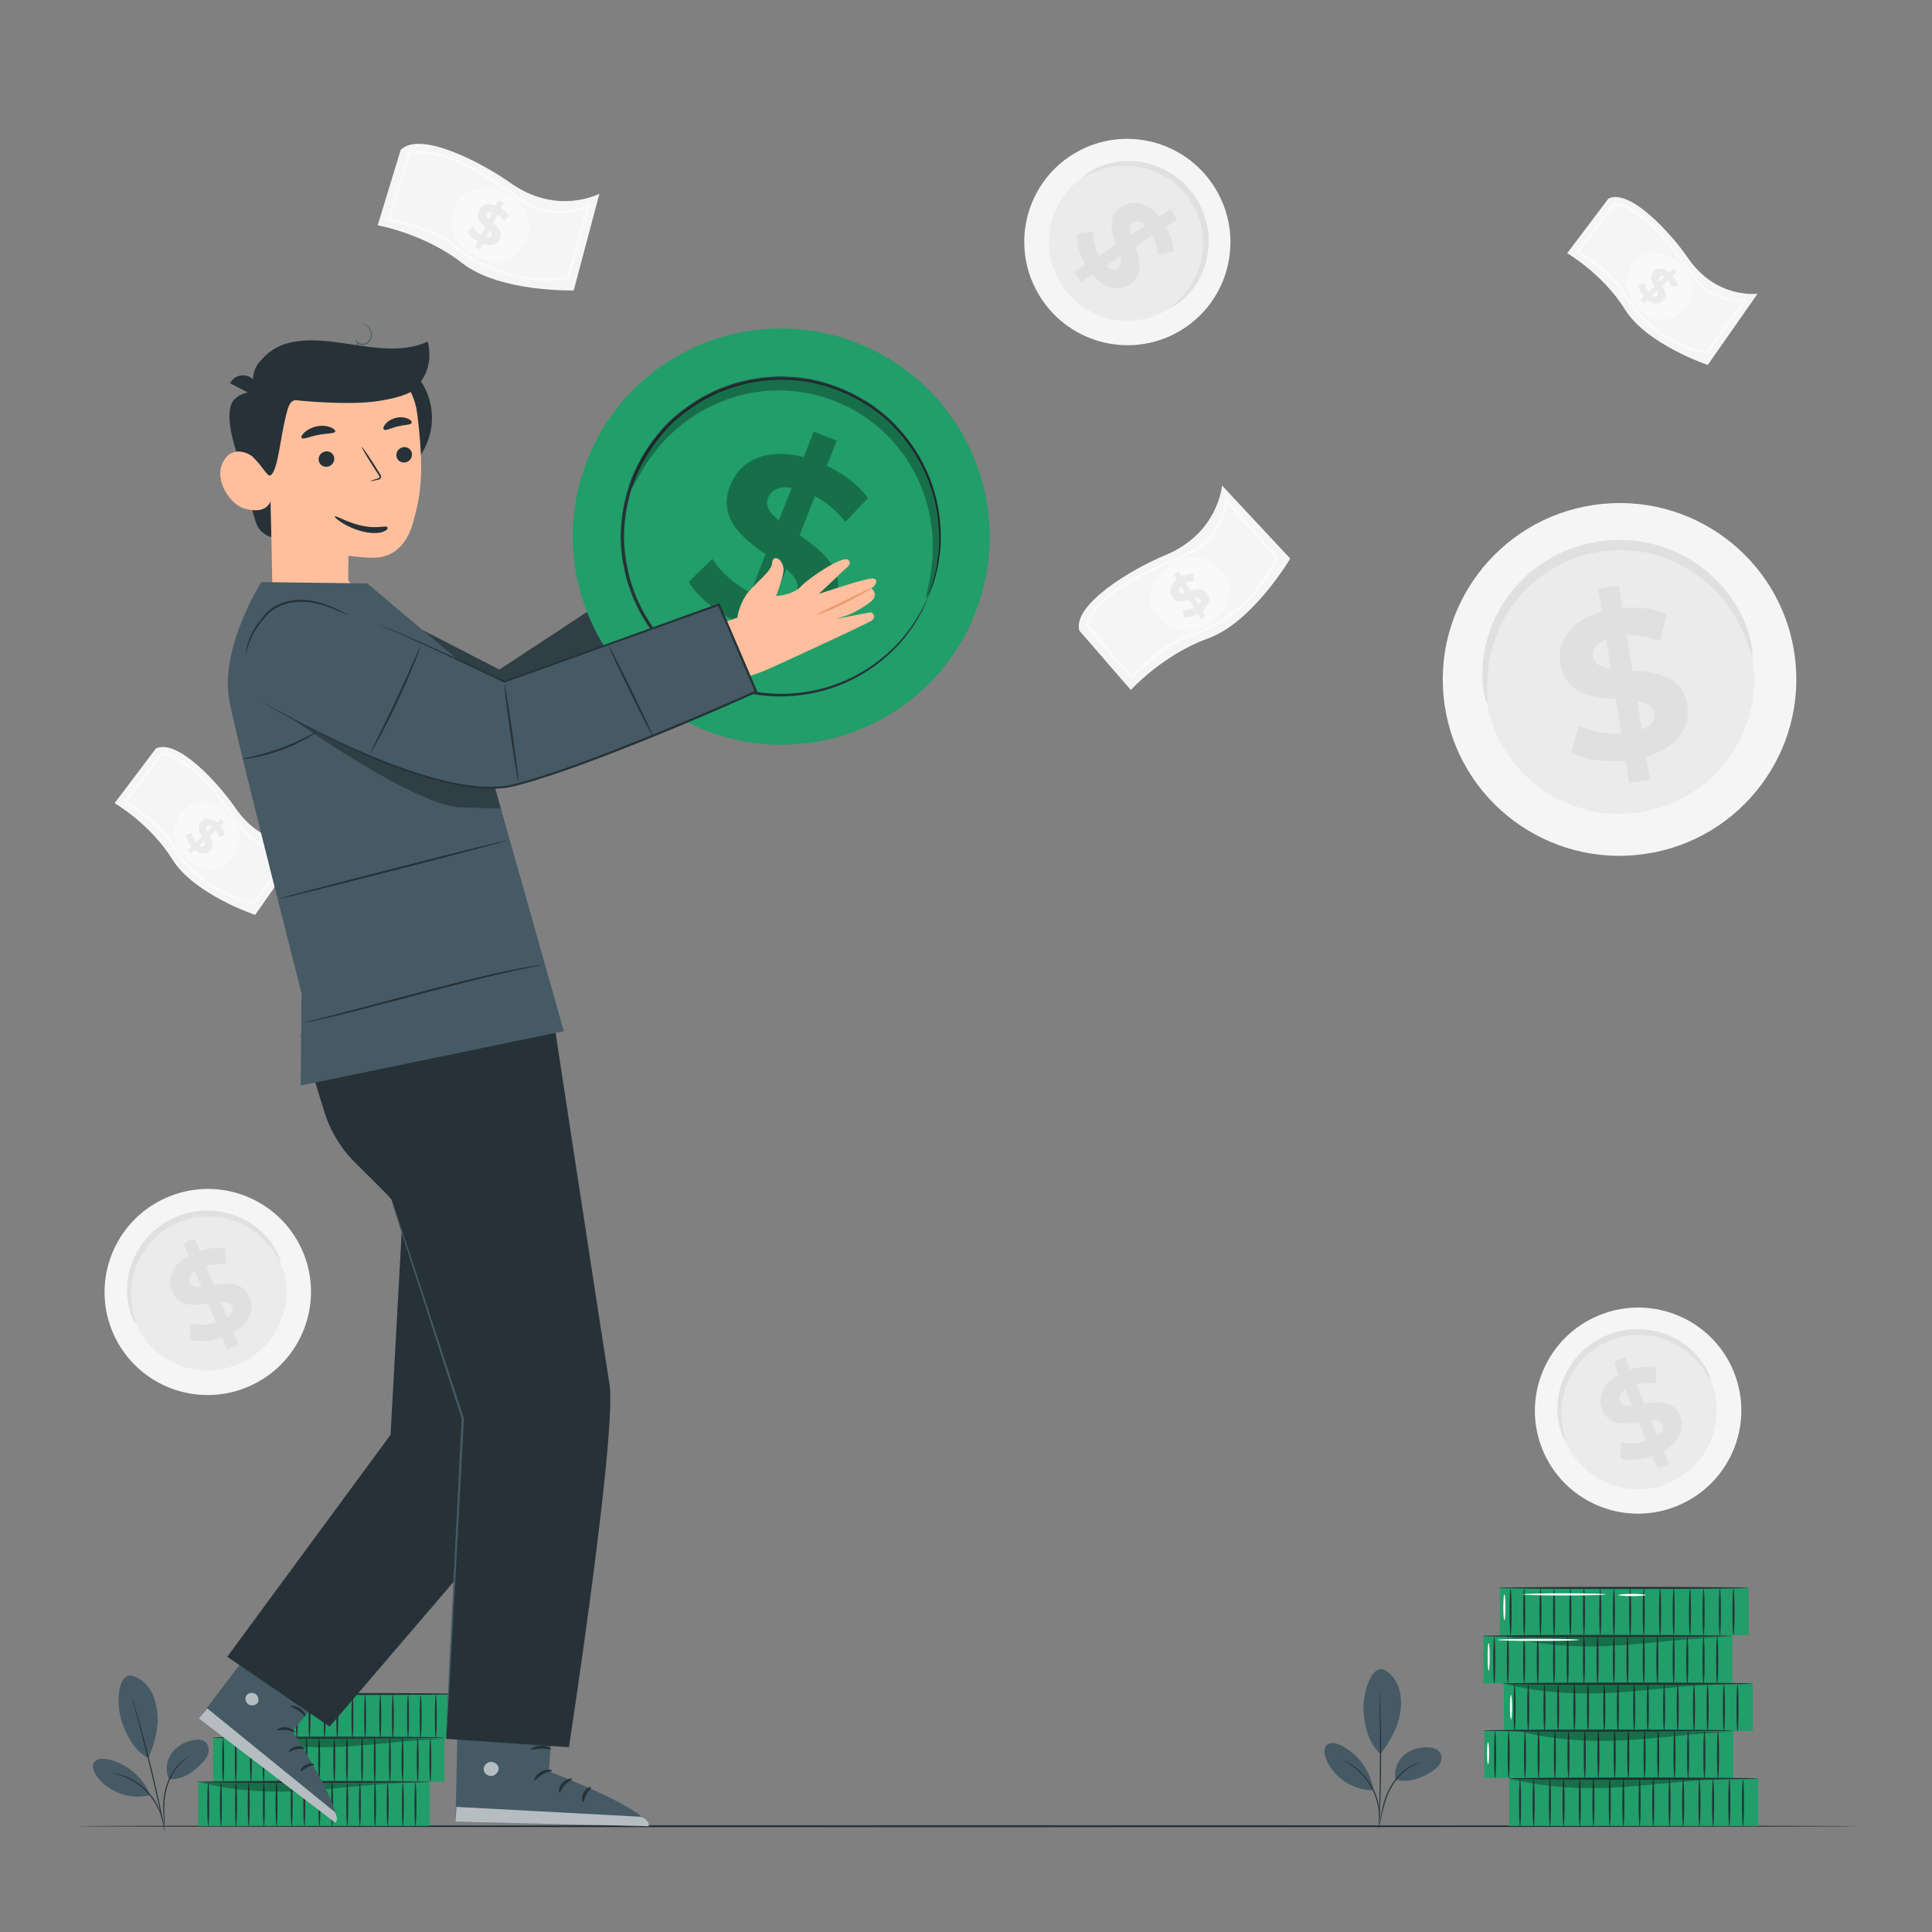 <svg xmlns="http://www.w3.org/2000/svg" width="300" height="300" fill="none"><rect width="100%" height="100%" fill="#808080" stroke="none"/><path fill="#F5F5F5" d="M47.363 131.002s-6.39.884-10.792-5.52c-2.724-3.966-9.069-10.865-12.371-9.249l-6.407 8.481s5.542 3.21 8.975 8.738c3.374 5.434 12.852 8.615 12.852 8.615l7.743-11.065Z"></path><path fill="#fff" d="M28.27 132.682c-2.225-2.657-1.132-6.273 1.164-7.593 2.295-1.321 5.829.519 7.15 2.813a4.796 4.796 0 0 1-1.768 6.548c-2.295 1.319-4.846.263-6.546-1.768Z" opacity=".4"></path><path fill="#EBEBEB" d="m30.254 131.958-.613.578-.516-.548.597-.563c-.478-.573-.798-1.254-.847-1.778l.953-.328c.055.465.279.999.612 1.43l.916-.862c-.425-.748-.863-1.619-.078-2.358.581-.547 1.478-.594 2.392.179l.61-.573.516.549-.598.562c.354.443.622.946.714 1.428l-.933.362a3.084 3.084 0 0 0-.504-1.108l-.933.878c.431.743.858 1.603.085 2.331-.572.536-1.458.584-2.373-.179Zm1.908-2.83.778-.733c-.339-.229-.607-.194-.788-.024-.191.181-.14.444.01.757Zm-.433 2.187c.192-.18.146-.438.006-.751l-.756.713c.318.217.574.203.75.038Z"></path><path fill="#fff" d="m19.213 124.54 5.858-7.693.099.015c4.584.673 8.667 6.337 11.37 10.086.466.646.905 1.256 1.297 1.769 2.62 3.441 7.254 3.284 7.587 3.068l.25.226-6.185 8.402-.105-.02c-6.404-1.26-10.976-5.837-12.945-9.373-1.84-3.302-7.01-6.353-7.062-6.383l-.164-.097Zm6.005-7.329-5.505 7.231c.92.558 5.304 3.327 7.021 6.412 1.925 3.454 6.375 7.918 12.61 9.185l5.775-7.846a6.695 6.695 0 0 1-.946.012c-1.005-.054-4.452-.454-6.606-3.284-.394-.517-.835-1.129-1.302-1.776-2.65-3.674-6.643-9.214-11.047-9.934Z" opacity=".5"></path><path fill="#F5F5F5" d="M278.649 101.554c2.174 14.969-8.224 28.869-23.227 31.05-15.003 2.181-28.928-8.186-31.103-23.155-2.176-14.968 8.223-28.87 23.226-31.05 15.002-2.18 28.928 8.187 31.104 23.155Z"></path><path fill="#EBEBEB" d="M272.185 102.494c1.657 11.406-6.267 22-17.701 23.662-11.432 1.661-22.045-6.239-23.702-17.645-1.658-11.407 6.267-22.002 17.7-23.663 11.433-1.66 22.044 6.24 23.703 17.646Z"></path><path fill="#E0E0E0" d="M272.086 101.845c-.125.023-.345-.873-.909-2.41-.57-1.526-1.528-3.714-3.31-5.998a21.412 21.412 0 0 0-3.287-3.364 20.967 20.967 0 0 0-4.571-2.825 19.534 19.534 0 0 0-2.726-1.008 19.476 19.476 0 0 0-2.962-.63 20.242 20.242 0 0 0-3.129-.182 22.347 22.347 0 0 0-3.213.311 22.438 22.438 0 0 0-3.124.813c-1.008.34-1.964.774-2.876 1.249a19.59 19.59 0 0 0-2.564 1.61 19.447 19.447 0 0 0-2.212 1.885 20.917 20.917 0 0 0-3.318 4.227 21.448 21.448 0 0 0-1.929 4.289c-.886 2.756-1.031 5.14-1.041 6.769.001 1.637.103 2.554-.023 2.575-.092.018-.404-.865-.6-2.542-.184-1.667-.216-4.167.576-7.12a21.235 21.235 0 0 1 1.861-4.627 21.379 21.379 0 0 1 3.427-4.611 20.238 20.238 0 0 1 2.34-2.067c.851-.643 1.76-1.25 2.741-1.77a21.31 21.31 0 0 1 3.094-1.37 23.047 23.047 0 0 1 3.369-.886 23.16 23.16 0 0 1 3.468-.328 21.379 21.379 0 0 1 3.375.222c1.1.15 2.163.408 3.182.718 1.022.306 1.992.698 2.91 1.135a21.427 21.427 0 0 1 4.805 3.149 21.254 21.254 0 0 1 3.341 3.704c1.761 2.5 2.592 4.858 2.994 6.487.393 1.644.404 2.58.311 2.595Z"></path><path fill="#E0E0E0" d="m255.62 117.509.576 3.599-3.212.513-.561-3.501c-3.211.316-6.422-.19-8.41-1.289l1.138-4.203c1.797.932 4.248 1.429 6.599 1.283l-.86-5.365c-3.705-.295-7.878-.847-8.614-5.441-.545-3.405 1.461-6.724 6.443-8.115l-.571-3.566 3.213-.514.56 3.502c2.44-.193 4.888.074 6.835.915l-.973 4.209c-1.788-.67-3.545-.948-5.183-.885l.875 5.463c3.699.263 7.809.825 8.535 5.354.534 3.342-1.445 6.624-6.39 8.041Zm-5.486-13.685-.731-4.561c-1.64.657-2.165 1.698-1.996 2.758.18 1.124 1.242 1.58 2.727 1.803Zm6.766 6.858c-.181-1.125-1.21-1.585-2.668-1.847l.71 4.433c1.549-.61 2.122-1.558 1.958-2.586Z"></path><path fill="#F5F5F5" d="M183.606 51.144c-7.473 4.711-17.359 2.46-22.081-5.03-4.723-7.49-2.494-17.38 4.979-22.092 7.472-4.712 17.358-2.46 22.081 5.03 4.722 7.49 2.493 17.38-4.979 22.092Z"></path><path fill="#EBEBEB" d="M181.571 47.917c-5.694 3.59-13.228 1.875-16.827-3.833-3.599-5.707-1.901-13.245 3.793-16.836 5.695-3.59 13.229-1.874 16.827 3.833 3.599 5.708 1.901 13.245-3.793 16.836Z"></path><path fill="#E0E0E0" d="M181.893 47.71c-.042-.06.384-.39 1.07-1.056.68-.666 1.62-1.697 2.416-3.19.395-.743.753-1.599 1.015-2.552a12.227 12.227 0 0 0 .315-4.803 11.293 11.293 0 0 0-.367-1.73 11.757 11.757 0 0 0-.645-1.713 12.983 12.983 0 0 0-.928-1.641 13.202 13.202 0 0 0-1.175-1.475 11.892 11.892 0 0 0-2.816-2.225 12.25 12.25 0 0 0-4.573-1.501c-.982-.113-1.909-.1-2.747-.012a12.979 12.979 0 0 0-3.86 1.05c-.874.39-1.339.661-1.379.599-.032-.045.365-.42 1.213-.923a11.293 11.293 0 0 1 3.937-1.382c.88-.137 1.862-.19 2.911-.104a12.486 12.486 0 0 1 4.932 1.494c.545.3 1.084.642 1.595 1.043.511.398 1.009.835 1.465 1.326.457.49.884 1.02 1.272 1.588.382.572.714 1.166.998 1.772a12.535 12.535 0 0 1 1.054 3.723 12.485 12.485 0 0 1-.456 5.133 12.381 12.381 0 0 1-1.185 2.661 11.329 11.329 0 0 1-2.751 3.137c-.784.6-1.281.827-1.311.782Z"></path><path fill="#E0E0E0" d="m169.628 42.638-1.783 1.162-1.036-1.593 1.735-1.13c-.931-1.638-1.422-3.473-1.307-4.794l2.513-.39c-.071 1.181.245 2.607.88 3.826l2.66-1.731c-.721-2.047-1.417-4.405.86-5.888 1.689-1.099 3.936-.816 5.859 1.514l1.768-1.151 1.037 1.592-1.736 1.13c.682 1.257 1.12 2.626 1.133 3.865l-2.478.48c-.067-1.113-.335-2.117-.757-2.976l-2.708 1.763c.737 2.036 1.412 4.363-.833 5.824-1.656 1.078-3.877.8-5.807-1.503Zm6.002-6.174 2.261-1.472c-.74-.72-1.42-.753-1.946-.411-.556.363-.548 1.038-.315 1.883Zm-2.055 5.238c.558-.363.56-1.021.353-1.862l-2.198 1.43c.694.683 1.336.764 1.845.432Z"></path><path fill="#F5F5F5" d="M269.282 213.162c3.238 8.219-.816 17.512-9.054 20.758-8.238 3.245-17.541-.787-20.779-9.006-3.238-8.219.815-17.513 9.054-20.758 8.238-3.245 17.541.787 20.779 9.006Z"></path><path fill="#EBEBEB" d="M265.733 214.56c2.467 6.263-.622 13.345-6.9 15.819-6.278 2.473-13.368-.599-15.835-6.863-2.467-6.263.622-13.346 6.899-15.819 6.279-2.473 13.368.6 15.836 6.863Z"></path><path fill="#E0E0E0" d="M265.59 214.205c-.068.029-.314-.45-.839-1.249a12.95 12.95 0 0 0-2.684-2.967 12.56 12.56 0 0 0-2.318-1.473 12.284 12.284 0 0 0-2.977-.996 11.348 11.348 0 0 0-1.684-.208 11.28 11.28 0 0 0-1.768.038c-.597.061-1.203.157-1.803.314-.6.157-1.197.359-1.785.607-.585.256-1.142.552-1.668.88a11.878 11.878 0 0 0-2.711 2.353c-.379.437-.71.9-1.006 1.367a12.256 12.256 0 0 0-1.321 2.847 12.518 12.518 0 0 0-.523 2.697c-.135 1.685.101 3.06.313 3.987.219.931.4 1.438.331 1.467-.05.023-.345-.437-.681-1.364-.327-.923-.68-2.34-.624-4.125.029-.89.159-1.865.439-2.88a12.422 12.422 0 0 1 1.332-3.079c.307-.508.654-1.011 1.054-1.488.398-.479.833-.945 1.321-1.372a12.53 12.53 0 0 1 1.576-1.193 13.488 13.488 0 0 1 1.797-.954 13.44 13.44 0 0 1 1.927-.65 12.544 12.544 0 0 1 1.949-.325 11.904 11.904 0 0 1 1.905-.017c.621.038 1.226.131 1.806.257 1.162.248 2.22.661 3.153 1.147a12.43 12.43 0 0 1 2.394 1.659 11.31 11.31 0 0 1 2.57 3.288c.444.88.575 1.411.525 1.432Z"></path><path fill="#E0E0E0" d="m258.321 225.311.809 1.969-1.758.721-.786-1.916c-1.784.609-3.677.751-4.954.392l.085-2.542c1.147.29 2.607.244 3.923-.152l-1.206-2.936c-2.146.328-4.592.572-5.624-1.941-.765-1.863-.069-4.018 2.578-5.475l-.802-1.951 1.758-.722.787 1.916c1.362-.436 2.789-.612 4.008-.393l.01 2.523c-1.106-.142-2.143-.065-3.065.19l1.228 2.988c2.138-.345 4.55-.574 5.568 1.904.75 1.827.064 3.958-2.559 5.425Zm-4.947-7.047-1.026-2.496c-.844.594-1.004 1.256-.766 1.836.253.614.917.732 1.792.66Zm4.763 2.994c-.254-.615-.9-.739-1.764-.693l.996 2.426c.8-.554.999-1.17.768-1.733Z"></path><path fill="#F5F5F5" d="M47.18 194.742c3.238 8.219-.816 17.513-9.054 20.758-8.238 3.246-17.54-.786-20.778-9.006-3.239-8.219.815-17.513 9.054-20.757 8.237-3.246 17.54.786 20.778 9.005Z"></path><path fill="#EBEBEB" d="M43.631 196.14c2.467 6.263-.621 13.345-6.9 15.819-6.277 2.473-13.367-.6-15.835-6.863-2.467-6.263.622-13.346 6.9-15.819 6.278-2.472 13.368.6 15.835 6.863Z"></path><path fill="#E0E0E0" d="M43.488 195.785c-.068.029-.313-.45-.839-1.249a12.953 12.953 0 0 0-2.684-2.967 12.537 12.537 0 0 0-2.318-1.473 12.274 12.274 0 0 0-2.977-.995 11.488 11.488 0 0 0-1.684-.209 11.903 11.903 0 0 0-3.57.353c-.6.156-1.198.358-1.786.606-.584.257-1.142.552-1.668.881a11.862 11.862 0 0 0-2.71 2.352 12.207 12.207 0 0 0-2.327 4.214 12.51 12.51 0 0 0-.524 2.696c-.135 1.686.101 3.06.314 3.988.218.931.4 1.438.33 1.467-.05.023-.345-.437-.68-1.365-.328-.923-.68-2.34-.625-4.125.03-.89.16-1.865.44-2.879a12.474 12.474 0 0 1 3.707-5.94 12.496 12.496 0 0 1 1.576-1.193 13.55 13.55 0 0 1 1.797-.954 13.455 13.455 0 0 1 1.927-.649 12.432 12.432 0 0 1 5.66-.086c1.161.248 2.22.662 3.152 1.148a12.372 12.372 0 0 1 2.395 1.659 11.308 11.308 0 0 1 2.57 3.287c.444.881.575 1.412.524 1.433Z"></path><path fill="#E0E0E0" d="m36.22 206.891.809 1.969-1.758.721-.787-1.915c-1.783.609-3.677.75-4.954.391l.086-2.542c1.146.29 2.606.244 3.922-.152l-1.205-2.936c-2.146.328-4.593.572-5.625-1.941-.765-1.863-.068-4.018 2.578-5.475l-.801-1.951 1.758-.722.787 1.916c1.361-.436 2.789-.611 4.008-.393l.01 2.523c-1.106-.142-2.143-.065-3.065.19l1.227 2.989c2.139-.345 4.55-.575 5.568 1.903.75 1.828.064 3.958-2.558 5.425Zm-4.948-7.046-1.026-2.496c-.845.594-1.004 1.255-.766 1.835.253.615.918.733 1.792.661Zm4.763 2.994c-.253-.616-.9-.74-1.764-.694l.996 2.426c.8-.554.998-1.17.768-1.732Z"></path><path fill="#F5F5F5" d="M93.076 30.082s-6.553 3.483-13.841-1.694c-4.51-3.207-14.093-8.15-17.021-5.098l-3.567 11.695s7.255 1.276 13.15 5.89c5.794 4.535 17.292 4.223 17.292 4.223l3.987-15.016Z"></path><path fill="#fff" d="M73.115 39.449c-3.455-1.99-3.704-6.33-1.746-8.664 1.957-2.334 6.502-1.744 8.835.212a5.518 5.518 0 0 1 .681 7.771c-1.957 2.335-5.13 2.202-7.77.68Z" opacity=".4"></path><path fill="#EBEBEB" d="m74.973 37.882-.435.868-.774-.389.423-.844c-.744-.43-1.36-1.04-1.619-1.586l.9-.731c.243.48.696.968 1.227 1.303l.648-1.294c-.755-.64-1.572-1.408-1.017-2.515.412-.82 1.361-1.227 2.655-.753l.43-.86.775.388-.423.845c.558.338 1.045.776 1.336 1.26l-.865.76a3.547 3.547 0 0 0-.983-.998l-.66 1.318c.759.631 1.56 1.392 1.013 2.484-.404.804-1.341 1.206-2.631.744Zm.94-3.812.551-1.1c-.457-.112-.732.031-.86.287-.136.27.023.534.31.813Zm.398 2.535c.135-.271-.015-.531-.29-.814l-.536 1.069c.43.108.701-.008.826-.255Z"></path><path fill="#fff" d="M60.113 34.235 63.4 23.608l.112-.023c5.218-1.086 11.87 3.418 16.272 6.398.758.513 1.474.999 2.1 1.398 4.192 2.68 9.136.678 9.411.314l.358.145-3.357 11.522-.12.02c-7.417 1.172-14.166-1.965-17.692-5.006-3.293-2.84-10.085-4.09-10.153-4.102l-.217-.04Zm3.59-10.292-3.088 9.988c1.215.24 7.046 1.497 10.121 4.15 3.445 2.97 10.018 6.032 17.254 4.935l3.136-10.76c-.391.19-.877.344-1.017.387-1.108.338-4.99 1.27-8.435-.934-.63-.403-1.349-.89-2.11-1.405-4.315-2.92-10.82-7.325-15.861-6.36Z" opacity=".5"></path><path fill="#F5F5F5" d="M189.752 75.379s-.536 7.402-8.796 10.82c-5.114 2.115-14.397 7.602-13.369 11.704l8.007 9.24s4.94-5.466 11.982-8.005c6.921-2.494 12.772-12.398 12.772-12.398L189.752 75.38Z"></path><path fill="#fff" d="M187.069 97.264c-3.522 1.867-7.33-.23-8.266-3.129-.936-2.899 1.981-6.434 4.878-7.37a5.518 5.518 0 0 1 6.944 3.556c.936 2.9-.864 5.516-3.556 6.943Z" opacity=".4"></path><path fill="#EBEBEB" d="m186.729 94.858.504.83-.741.45-.489-.807c-.76.4-1.603.598-2.204.526l-.142-1.15c.537.049 1.191-.075 1.757-.347l-.752-1.237c-.943.3-2.028.583-2.67-.476-.477-.786-.316-1.806.774-2.649l-.499-.822.74-.449.49.808c.583-.293 1.213-.473 1.777-.461l.183 1.136a3.553 3.553 0 0 0-1.367.302l.764 1.26c.939-.307 2.009-.581 2.643.463.468.768.309 1.777-.768 2.623Zm-2.727-2.824-.639-1.051c-.338.327-.363.636-.215.88.157.26.465.265.854.171Zm2.357 1.012c-.158-.26-.458-.27-.843-.188l.62 1.022c.321-.306.367-.597.223-.834Z"></path><path fill="#fff" d="m175.739 105.502-7.253-8.434.041-.107c1.855-4.996 9.206-8.234 14.071-10.377a95.037 95.037 0 0 0 2.301-1.035c4.5-2.124 5.433-7.376 5.271-7.803l.313-.226 7.973 8.97-.048.114c-2.952 6.904-9.197 10.951-13.647 12.32-4.156 1.278-8.827 6.365-8.874 6.417l-.148.161Zm-6.807-8.513 6.816 7.928c.849-.902 5.015-5.172 8.897-6.365 4.347-1.338 10.436-5.277 13.355-11.988l-7.446-8.377a7.649 7.649 0 0 1-.212 1.067c-.302 1.118-1.578 4.9-5.277 6.647-.676.318-1.471.668-2.311 1.039-4.768 2.101-11.958 5.268-13.822 10.05Z" opacity=".5"></path><path fill="#F5F5F5" d="M272.919 45.605s-6.39.885-10.792-5.52c-2.723-3.965-9.068-10.864-12.371-9.248l-6.406 8.48s5.541 3.211 8.974 8.739c3.374 5.434 12.853 8.615 12.853 8.615l7.742-11.066Z"></path><path fill="#fff" d="M253.826 47.285c-2.224-2.656-1.131-6.273 1.164-7.593 2.296-1.32 5.829.519 7.15 2.813a4.795 4.795 0 0 1-1.767 6.547c-2.296 1.321-4.846.264-6.547-1.767Z" opacity=".4"></path><path fill="#EBEBEB" d="m255.811 46.561-.614.579-.516-.549.597-.562c-.478-.575-.798-1.255-.846-1.779l.952-.329c.056.466.279 1 .613 1.43l.916-.861c-.426-.749-.863-1.62-.078-2.358.581-.547 1.477-.594 2.392.179l.609-.573.516.548-.597.563c.354.442.621.946.713 1.428l-.932.361a3.099 3.099 0 0 0-.505-1.107l-.932.878c.431.742.857 1.603.084 2.33-.571.538-1.458.586-2.372-.178Zm1.907-2.83.779-.733c-.34-.229-.607-.194-.788-.023-.192.18-.141.443.009.756Zm-.433 2.188c.192-.18.146-.438.006-.751l-.756.712c.318.218.574.204.75.039Z"></path><path fill="#fff" d="m244.77 39.143 5.857-7.693.099.015c4.584.673 8.667 6.337 11.37 10.086.466.646.906 1.256 1.297 1.769 2.62 3.441 7.254 3.284 7.588 3.069l.249.226-6.185 8.402-.105-.02c-6.403-1.26-10.975-5.837-12.945-9.374-1.839-3.301-7.009-6.352-7.062-6.382l-.163-.098Zm6.006-7.328-5.506 7.23c.92.56 5.305 3.328 7.022 6.413 1.924 3.454 6.375 7.918 12.609 9.185l5.775-7.847c-.375.04-.817.02-.945.013-1.006-.055-4.453-.454-6.607-3.284-.393-.517-.834-1.129-1.302-1.776-2.649-3.675-6.644-9.215-11.046-9.934Z" opacity=".5"></path><path fill="#263238" d="M288.313 283.573c0 .087-61.93.156-138.307.156-76.403 0-138.32-.07-138.32-.156s61.917-.156 138.32-.156c76.377 0 138.307.07 138.307.156Z"></path><path fill="#219E69" d="M71.826 263.045h-35.92v6.83h35.92v-6.83Z"></path><path fill="#263238" d="M39.427 269.921c-.083 0-.15-1.516-.15-3.387 0-1.872.067-3.388.15-3.388.082 0 .15 1.516.15 3.388 0 1.871-.068 3.387-.15 3.387ZM37.462 269.921c-.083 0-.15-1.516-.15-3.387 0-1.872.068-3.388.15-3.388.083 0 .15 1.516.15 3.388 0 1.871-.067 3.387-.15 3.387ZM43.741 269.921c-.082 0-.15-1.516-.15-3.387 0-1.872.068-3.388.15-3.388.083 0 .15 1.516.15 3.388 0 1.871-.067 3.387-.15 3.387ZM41.779 269.921c-.083 0-.15-1.516-.15-3.387 0-1.872.067-3.388.15-3.388.082 0 .149 1.516.149 3.388 0 1.871-.068 3.387-.15 3.387ZM48.058 269.921c-.083 0-.15-1.516-.15-3.387 0-1.872.067-3.388.15-3.388.082 0 .15 1.516.15 3.388-.001 1.871-.068 3.387-.15 3.387ZM46.093 269.921c-.083 0-.15-1.516-.15-3.387 0-1.872.067-3.388.15-3.388.082 0 .15 1.516.15 3.388 0 1.871-.068 3.387-.15 3.387ZM52.374 269.921c-.082 0-.15-1.516-.15-3.387 0-1.872.068-3.388.15-3.388.083 0 .15 1.516.15 3.388 0 1.871-.067 3.387-.15 3.387ZM50.41 269.921c-.083 0-.15-1.516-.15-3.387 0-1.872.067-3.388.15-3.388.082 0 .149 1.516.149 3.388 0 1.871-.067 3.387-.15 3.387ZM56.69 269.921c-.082 0-.149-1.516-.149-3.387 0-1.872.067-3.388.15-3.388.082 0 .15 1.516.15 3.388-.001 1.871-.068 3.387-.15 3.387ZM54.726 269.921c-.083 0-.15-1.516-.15-3.387 0-1.872.067-3.388.15-3.388.082 0 .15 1.516.15 3.388 0 1.871-.068 3.387-.15 3.387ZM61.005 269.921c-.083 0-.15-1.516-.15-3.387 0-1.872.068-3.388.15-3.388.082 0 .15 1.516.15 3.388 0 1.871-.068 3.387-.15 3.387ZM59.042 269.921c-.082 0-.15-1.516-.15-3.387 0-1.872.068-3.388.15-3.388.083 0 .15 1.516.15 3.388 0 1.871-.067 3.387-.15 3.387ZM65.321 269.921c-.082 0-.15-1.516-.15-3.387 0-1.872.068-3.388.15-3.388.083 0 .15 1.516.15 3.388 0 1.871-.067 3.387-.15 3.387ZM63.357 269.921c-.083 0-.15-1.516-.15-3.387 0-1.872.067-3.388.15-3.388.082 0 .15 1.516.15 3.388 0 1.871-.068 3.387-.15 3.387ZM69.636 269.921c-.083 0-.15-1.516-.15-3.387 0-1.872.067-3.388.15-3.388.082 0 .15 1.516.15 3.388 0 1.871-.068 3.387-.15 3.387ZM67.675 269.921c-.083 0-.15-1.516-.15-3.387 0-1.872.067-3.388.15-3.388.082 0 .15 1.516.15 3.388 0 1.871-.068 3.387-.15 3.387Z"></path><path fill="#263238" d="M71.826 263.045c0 .086-8.098.156-18.085.156-9.99 0-18.087-.07-18.087-.156 0-.087 8.097-.157 18.087-.157 9.987 0 18.085.07 18.085.157Z"></path><path fill="#219E69" d="M69.011 269.82h-35.92v6.83h35.92v-6.83Z"></path><path fill="#263238" d="M36.614 276.697c-.082 0-.15-1.517-.15-3.388s.068-3.388.15-3.388c.083 0 .15 1.517.15 3.388s-.067 3.388-.15 3.388ZM34.648 276.697c-.083 0-.15-1.517-.15-3.388s.067-3.388.15-3.388c.082 0 .15 1.517.15 3.388s-.068 3.388-.15 3.388ZM40.927 276.697c-.083 0-.15-1.517-.15-3.388s.067-3.388.15-3.388c.082 0 .15 1.517.15 3.388s-.068 3.388-.15 3.388ZM38.964 276.697c-.082 0-.15-1.517-.15-3.388s.068-3.388.15-3.388c.083 0 .15 1.517.15 3.388s-.067 3.388-.15 3.388ZM45.243 276.697c-.082 0-.15-1.517-.15-3.388s.068-3.388.15-3.388c.083 0 .15 1.517.15 3.388s-.067 3.388-.15 3.388ZM43.279 276.697c-.083 0-.15-1.517-.15-3.388s.067-3.388.15-3.388c.082 0 .149 1.517.149 3.388s-.067 3.388-.15 3.388ZM49.56 276.697c-.083 0-.15-1.517-.15-3.388s.067-3.388.15-3.388c.082 0 .15 1.517.15 3.388s-.068 3.388-.15 3.388ZM47.597 276.697c-.083 0-.15-1.517-.15-3.388s.067-3.388.15-3.388c.082 0 .15 1.517.15 3.388s-.068 3.388-.15 3.388ZM53.876 276.697c-.082 0-.15-1.517-.15-3.388s.068-3.388.15-3.388c.083 0 .15 1.517.15 3.388s-.067 3.388-.15 3.388ZM51.911 276.697c-.082 0-.15-1.517-.15-3.388s.068-3.388.15-3.388c.083 0 .15 1.517.15 3.388s-.067 3.388-.15 3.388ZM58.19 276.697c-.082 0-.149-1.517-.149-3.388s.067-3.388.15-3.388c.082 0 .15 1.517.15 3.388-.001 1.871-.068 3.388-.15 3.388ZM56.228 276.697c-.083 0-.15-1.517-.15-3.388s.067-3.388.15-3.388c.082 0 .15 1.517.15 3.388s-.068 3.388-.15 3.388ZM62.507 276.697c-.082 0-.15-1.517-.15-3.388s.068-3.388.15-3.388c.083 0 .15 1.517.15 3.388s-.067 3.388-.15 3.388ZM60.542 276.697c-.082 0-.15-1.517-.15-3.388s.068-3.388.15-3.388c.083 0 .15 1.517.15 3.388s-.067 3.388-.15 3.388ZM66.823 276.697c-.082 0-.15-1.517-.15-3.388s.068-3.388.15-3.388c.083 0 .15 1.517.15 3.388s-.067 3.388-.15 3.388ZM64.86 276.697c-.082 0-.15-1.517-.15-3.388s.068-3.388.15-3.388c.083 0 .15 1.517.15 3.388s-.067 3.388-.15 3.388Z"></path><path fill="#263238" d="M69.012 269.82c0 .086-8.079.157-18.042.157-9.967 0-18.044-.071-18.044-.157 0-.086 8.077-.157 18.044-.157 9.963 0 18.042.071 18.042.157Z"></path><path fill="#219E69" d="M66.705 276.697h-35.92v6.83h35.92v-6.83Z"></path><path fill="#263238" d="M34.306 283.573c-.083 0-.15-1.516-.15-3.387 0-1.872.067-3.388.15-3.388.082 0 .15 1.516.15 3.388-.001 1.871-.068 3.387-.15 3.387ZM32.339 283.573c-.082 0-.15-1.516-.15-3.387 0-1.872.068-3.388.15-3.388.083 0 .15 1.516.15 3.388 0 1.871-.067 3.387-.15 3.387ZM38.62 283.573c-.082 0-.15-1.516-.15-3.387 0-1.872.068-3.388.15-3.388.083 0 .15 1.516.15 3.388 0 1.871-.067 3.387-.15 3.387ZM36.655 283.573c-.082 0-.15-1.516-.15-3.387 0-1.872.068-3.388.15-3.388.083 0 .15 1.516.15 3.388 0 1.871-.067 3.387-.15 3.387ZM42.939 283.573c-.083 0-.15-1.516-.15-3.387 0-1.872.067-3.388.15-3.388.082 0 .15 1.516.15 3.388 0 1.871-.068 3.387-.15 3.387ZM40.972 283.573c-.083 0-.15-1.516-.15-3.387 0-1.872.067-3.388.15-3.388.082 0 .15 1.516.15 3.388 0 1.871-.068 3.387-.15 3.387ZM47.253 283.573c-.082 0-.15-1.516-.15-3.387 0-1.872.068-3.388.15-3.388.083 0 .15 1.516.15 3.388 0 1.871-.067 3.387-.15 3.387ZM45.288 283.573c-.082 0-.15-1.516-.15-3.387 0-1.872.068-3.388.15-3.388.083 0 .15 1.516.15 3.388 0 1.871-.067 3.387-.15 3.387ZM51.568 283.573c-.083 0-.15-1.516-.15-3.387 0-1.872.067-3.388.15-3.388.082 0 .15 1.516.15 3.388 0 1.871-.068 3.387-.15 3.387ZM49.603 283.573c-.083 0-.15-1.516-.15-3.387 0-1.872.067-3.388.15-3.388.082 0 .15 1.516.15 3.388 0 1.871-.068 3.387-.15 3.387ZM55.884 283.573c-.083 0-.15-1.516-.15-3.387 0-1.872.067-3.388.15-3.388.083 0 .15 1.516.15 3.388 0 1.871-.067 3.387-.15 3.387ZM53.92 283.573c-.083 0-.15-1.516-.15-3.387 0-1.872.067-3.388.15-3.388.082 0 .149 1.516.149 3.388 0 1.871-.067 3.387-.15 3.387ZM60.2 283.573c-.082 0-.15-1.516-.15-3.387 0-1.872.068-3.388.15-3.388.083 0 .15 1.516.15 3.388 0 1.871-.067 3.387-.15 3.387ZM58.236 283.573c-.083 0-.15-1.516-.15-3.387 0-1.872.067-3.388.15-3.388.082 0 .15 1.516.15 3.388 0 1.871-.068 3.387-.15 3.387ZM64.517 283.573c-.083 0-.15-1.516-.15-3.387 0-1.872.067-3.388.15-3.388.082 0 .15 1.516.15 3.388-.001 1.871-.068 3.387-.15 3.387ZM62.552 283.573c-.083 0-.15-1.516-.15-3.387 0-1.872.067-3.388.15-3.388.082 0 .15 1.516.15 3.388 0 1.871-.068 3.387-.15 3.387Z"></path><path fill="#263238" d="M66.703 276.697c0 .086-8.078.156-18.042.156-9.967 0-18.044-.07-18.044-.156 0-.087 8.077-.157 18.044-.157 9.964 0 18.042.07 18.042.157Z"></path><path fill="#000" d="M37.97 269.888c5.365 1.381 11.082 1.647 16.593 1.264 5.512-.383 11.078-1.232 16.602-1.162l-33.194-.102ZM31.223 276.784c5.364 1.38 11.08 1.647 16.592 1.263 5.512-.383 11.078-1.232 16.602-1.162l-33.194-.101Z" opacity=".3"></path><path fill="#fff" d="M37.152 263.451c0 .086-.202.157-.451.157-.25 0-.451-.071-.451-.157 0-.086.202-.157.451-.157.25 0 .451.071.451.157ZM42.14 263.47c0 .086-.923.157-2.061.157-1.139 0-2.061-.071-2.061-.157 0-.086.922-.157 2.06-.157 1.139 0 2.062.071 2.062.157ZM47.84 263.47c0 .086-.924.157-2.062.157-1.139 0-2.061-.071-2.061-.157 0-.086.922-.157 2.061-.157 1.138 0 2.061.071 2.061.157Z"></path><path fill="#219E69" d="M271.531 246.572h-38.642v7.347h38.642v-7.347Z"></path><path fill="#263238" d="M236.675 253.971c-.089 0-.161-1.632-.161-3.645s.072-3.645.161-3.645c.089 0 .161 1.632.161 3.645s-.072 3.645-.161 3.645ZM234.563 253.971c-.088 0-.161-1.632-.161-3.645s.072-3.645.161-3.645c.089 0 .161 1.632.161 3.645s-.072 3.645-.161 3.645ZM241.319 253.971c-.089 0-.161-1.632-.161-3.645s.072-3.645.161-3.645c.089 0 .161 1.632.161 3.645s-.072 3.645-.161 3.645ZM239.204 253.971c-.089 0-.161-1.632-.161-3.645s.072-3.645.161-3.645c.089 0 .161 1.632.161 3.645s-.072 3.645-.161 3.645ZM245.96 253.971c-.089 0-.161-1.632-.161-3.645s.072-3.645.161-3.645c.089 0 .161 1.632.161 3.645s-.072 3.645-.161 3.645ZM243.847 253.971c-.089 0-.161-1.632-.161-3.645s.072-3.645.161-3.645c.088 0 .161 1.632.161 3.645s-.073 3.645-.161 3.645ZM250.606 253.971c-.088 0-.161-1.632-.161-3.645s.073-3.645.161-3.645c.089 0 .161 1.632.161 3.645s-.072 3.645-.161 3.645ZM248.491 253.971c-.089 0-.161-1.632-.161-3.645s.072-3.645.161-3.645c.089 0 .161 1.632.161 3.645s-.072 3.645-.161 3.645ZM255.247 253.971c-.089 0-.161-1.632-.161-3.645s.072-3.645.161-3.645c.089 0 .161 1.632.161 3.645-.001 2.013-.072 3.645-.161 3.645ZM253.134 253.971c-.089 0-.161-1.632-.161-3.645s.072-3.645.161-3.645c.089 0 .161 1.632.161 3.645s-.072 3.645-.161 3.645ZM259.89 253.971c-.089 0-.161-1.632-.161-3.645s.072-3.645.161-3.645c.088 0 .161 1.632.161 3.645s-.073 3.645-.161 3.645ZM257.778 253.971c-.089 0-.161-1.632-.161-3.645s.072-3.645.161-3.645c.089 0 .161 1.632.161 3.645s-.072 3.645-.161 3.645ZM264.534 253.971c-.089 0-.161-1.632-.161-3.645s.072-3.645.161-3.645c.089 0 .161 1.632.161 3.645s-.072 3.645-.161 3.645ZM262.421 253.971c-.089 0-.161-1.632-.161-3.645s.072-3.645.161-3.645c.089 0 .161 1.632.161 3.645s-.072 3.645-.161 3.645ZM269.177 253.971c-.089 0-.161-1.632-.161-3.645s.072-3.645.161-3.645c.088 0 .161 1.632.161 3.645s-.073 3.645-.161 3.645ZM267.061 253.971c-.088 0-.161-1.632-.161-3.645s.073-3.645.161-3.645c.089 0 .161 1.632.161 3.645s-.072 3.645-.161 3.645Z"></path><path fill="#263238" d="M271.531 246.572c0 .093-8.691.168-19.41.168-10.723 0-19.412-.075-19.412-.168 0-.093 8.69-.169 19.412-.169 10.719.001 19.41.076 19.41.169Z"></path><path fill="#219E69" d="M268.998 254.035h-38.643v7.348h38.643v-7.348Z"></path><path fill="#263238" d="M234.141 261.434c-.088 0-.161-1.632-.161-3.645s.073-3.644.161-3.644c.089 0 .162 1.631.162 3.644s-.073 3.645-.162 3.645ZM232.028 261.434c-.089 0-.161-1.632-.161-3.645s.072-3.644.161-3.644c.089 0 .161 1.631.161 3.644s-.072 3.645-.161 3.645ZM238.786 261.434c-.089 0-.161-1.632-.161-3.645s.072-3.644.161-3.644c.089 0 .161 1.631.161 3.644-.001 2.013-.072 3.645-.161 3.645ZM236.671 261.434c-.089 0-.161-1.632-.161-3.645s.072-3.644.161-3.644c.089 0 .161 1.631.161 3.644s-.072 3.645-.161 3.645ZM243.429 261.434c-.089 0-.161-1.632-.161-3.645s.072-3.644.161-3.644c.088 0 .161 1.631.161 3.644s-.073 3.645-.161 3.645ZM241.315 261.434c-.088 0-.161-1.632-.161-3.645s.073-3.644.161-3.644c.089 0 .161 1.631.161 3.644s-.072 3.645-.161 3.645ZM248.071 261.434c-.089 0-.161-1.632-.161-3.645s.072-3.644.161-3.644c.089 0 .161 1.631.161 3.644s-.072 3.645-.161 3.645ZM245.958 261.434c-.089 0-.161-1.632-.161-3.645s.072-3.644.161-3.644c.089 0 .161 1.631.161 3.644s-.072 3.645-.161 3.645ZM252.714 261.434c-.089 0-.161-1.632-.161-3.645s.072-3.644.161-3.644c.089 0 .161 1.631.161 3.644-.001 2.013-.072 3.645-.161 3.645ZM250.602 261.434c-.088 0-.161-1.632-.161-3.645s.073-3.644.161-3.644c.089 0 .161 1.631.161 3.644s-.072 3.645-.161 3.645ZM257.358 261.434c-.089 0-.161-1.632-.161-3.645s.072-3.644.161-3.644c.089 0 .161 1.631.161 3.644s-.072 3.645-.161 3.645ZM255.245 261.434c-.089 0-.161-1.632-.161-3.645s.072-3.644.161-3.644c.089 0 .161 1.631.161 3.644-.001 2.013-.072 3.645-.161 3.645ZM262.001 261.434c-.089 0-.161-1.632-.161-3.645s.072-3.644.161-3.644c.089 0 .161 1.631.161 3.644-.001 2.013-.072 3.645-.161 3.645ZM259.888 261.434c-.089 0-.161-1.632-.161-3.645s.072-3.644.161-3.644c.088 0 .161 1.631.161 3.644s-.073 3.645-.161 3.645ZM266.645 261.434c-.088 0-.161-1.632-.161-3.645s.073-3.644.161-3.644c.089 0 .161 1.631.161 3.644s-.072 3.645-.161 3.645ZM264.532 261.434c-.089 0-.161-1.632-.161-3.645s.072-3.644.161-3.644c.089 0 .161 1.631.161 3.644s-.072 3.645-.161 3.645Z"></path><path fill="#263238" d="M269 254.035c0 .093-8.692.169-19.41.169-10.723 0-19.412-.076-19.412-.169 0-.093 8.689-.169 19.412-.169 10.718.001 19.41.076 19.41.169Z"></path><path fill="#219E69" d="M272.156 261.434h-38.642v7.347h38.642v-7.347Z"></path><path fill="#263238" d="M237.302 268.832c-.089 0-.161-1.632-.161-3.645s.072-3.644.161-3.644c.088 0 .161 1.631.161 3.644s-.073 3.645-.161 3.645ZM235.186 268.832c-.088 0-.161-1.632-.161-3.645s.073-3.644.161-3.644c.089 0 .161 1.631.161 3.644s-.072 3.645-.161 3.645ZM241.944 268.832c-.089 0-.161-1.632-.161-3.645s.072-3.644.161-3.644c.089 0 .161 1.631.161 3.644s-.072 3.645-.161 3.645ZM239.829 268.832c-.089 0-.161-1.632-.161-3.645s.072-3.644.161-3.644c.089 0 .161 1.631.161 3.644s-.072 3.645-.161 3.645ZM246.585 268.832c-.089 0-.161-1.632-.161-3.645s.072-3.644.161-3.644c.089 0 .161 1.631.161 3.644s-.072 3.645-.161 3.645ZM244.474 268.832c-.089 0-.162-1.632-.162-3.645s.073-3.644.162-3.644c.088 0 .161 1.631.161 3.644-.001 2.013-.073 3.645-.161 3.645ZM251.229 268.832c-.088 0-.161-1.632-.161-3.645s.073-3.644.161-3.644c.089 0 .161 1.631.161 3.644s-.072 3.645-.161 3.645ZM249.116 268.832c-.089 0-.161-1.632-.161-3.645s.072-3.644.161-3.644c.089 0 .161 1.631.161 3.644s-.072 3.645-.161 3.645ZM255.872 268.832c-.089 0-.161-1.632-.161-3.645s.072-3.644.161-3.644c.089 0 .161 1.631.161 3.644s-.072 3.645-.161 3.645ZM253.759 268.832c-.089 0-.161-1.632-.161-3.645s.072-3.644.161-3.644c.088 0 .161 1.631.161 3.644-.001 2.013-.073 3.645-.161 3.645ZM260.516 268.832c-.088 0-.161-1.632-.161-3.645s.073-3.644.161-3.644c.089 0 .162 1.631.162 3.644-.001 2.013-.073 3.645-.162 3.645ZM258.403 268.832c-.089 0-.161-1.632-.161-3.645s.072-3.644.161-3.644c.089 0 .161 1.631.161 3.644s-.072 3.645-.161 3.645ZM265.159 268.832c-.089 0-.161-1.632-.161-3.645s.072-3.644.161-3.644c.089 0 .161 1.631.161 3.644s-.072 3.645-.161 3.645ZM263.046 268.832c-.089 0-.161-1.632-.161-3.645s.072-3.644.161-3.644c.089 0 .161 1.631.161 3.644s-.072 3.645-.161 3.645ZM269.802 268.832c-.089 0-.161-1.632-.161-3.645s.072-3.644.161-3.644c.088 0 .161 1.631.161 3.644s-.073 3.645-.161 3.645ZM267.688 268.832c-.088 0-.161-1.632-.161-3.645s.073-3.644.161-3.644c.089 0 .161 1.631.161 3.644s-.072 3.645-.161 3.645Z"></path><path fill="#263238" d="M272.157 261.434c0 .093-8.712.168-19.457.168-10.748 0-19.458-.075-19.458-.168 0-.093 8.71-.169 19.458-.169 10.745 0 19.457.076 19.457.169Z"></path><path fill="#219E69" d="M269.125 268.723h-38.643v7.347h38.643v-7.347Z"></path><path fill="#263238" d="M234.268 276.121c-.088 0-.161-1.632-.161-3.645s.073-3.644.161-3.644c.089 0 .161 1.631.161 3.644s-.072 3.645-.161 3.645ZM232.155 276.121c-.089 0-.161-1.632-.161-3.645s.072-3.644.161-3.644c.089 0 .161 1.631.161 3.644s-.072 3.645-.161 3.645ZM238.911 276.121c-.089 0-.161-1.632-.161-3.645s.072-3.644.161-3.644c.089 0 .161 1.631.161 3.644s-.072 3.645-.161 3.645ZM236.8 276.121c-.089 0-.161-1.632-.161-3.645s.072-3.644.161-3.644c.089 0 .161 1.631.161 3.644s-.072 3.645-.161 3.645ZM243.556 276.121c-.089 0-.161-1.632-.161-3.645s.072-3.644.161-3.644c.088 0 .161 1.631.161 3.644s-.073 3.645-.161 3.645ZM241.442 276.121c-.089 0-.161-1.632-.161-3.645s.072-3.644.161-3.644c.089 0 .161 1.631.161 3.644s-.072 3.645-.161 3.645ZM248.198 276.121c-.089 0-.161-1.632-.161-3.645s.072-3.644.161-3.644c.089 0 .161 1.631.161 3.644s-.072 3.645-.161 3.645ZM246.085 276.121c-.089 0-.161-1.632-.161-3.645s.072-3.644.161-3.644c.089 0 .161 1.631.161 3.644s-.072 3.645-.161 3.645ZM252.843 276.121c-.089 0-.161-1.632-.161-3.645s.072-3.644.161-3.644c.088 0 .161 1.631.161 3.644s-.073 3.645-.161 3.645ZM250.729 276.121c-.088 0-.161-1.632-.161-3.645s.073-3.644.161-3.644c.089 0 .161 1.631.161 3.644s-.072 3.645-.161 3.645ZM257.485 276.121c-.089 0-.161-1.632-.161-3.645s.072-3.644.161-3.644c.089 0 .161 1.631.161 3.644s-.072 3.645-.161 3.645ZM255.37 276.121c-.089 0-.161-1.632-.161-3.645s.072-3.644.161-3.644c.089 0 .161 1.631.161 3.644s-.072 3.645-.161 3.645ZM262.128 276.121c-.089 0-.161-1.632-.161-3.645s.072-3.644.161-3.644c.089 0 .161 1.631.161 3.644s-.072 3.645-.161 3.645ZM260.016 276.121c-.088 0-.161-1.632-.161-3.645s.073-3.644.161-3.644c.089 0 .162 1.631.162 3.644-.001 2.013-.073 3.645-.162 3.645ZM266.772 276.121c-.088 0-.161-1.632-.161-3.645s.073-3.644.161-3.644c.089 0 .161 1.631.161 3.644s-.072 3.645-.161 3.645ZM264.657 276.121c-.089 0-.161-1.632-.161-3.645s.072-3.644.161-3.644c.089 0 .161 1.631.161 3.644s-.072 3.645-.161 3.645Z"></path><path fill="#263238" d="M269.127 268.723c0 .093-8.692.168-19.411.168-10.722 0-19.411-.075-19.411-.168 0-.093 8.689-.169 19.411-.169 10.719 0 19.411.076 19.411.169Z"></path><path fill="#219E69" d="M273 276.175h-38.643v7.348H273v-7.348Z"></path><path fill="#263238" d="M238.143 283.573c-.088 0-.161-1.632-.161-3.644 0-2.013.073-3.645.161-3.645.089 0 .161 1.632.161 3.645s-.072 3.644-.161 3.644ZM236.032 283.573c-.089 0-.161-1.632-.161-3.644 0-2.013.072-3.645.161-3.645.089 0 .161 1.632.161 3.645s-.072 3.644-.161 3.644ZM242.788 283.573c-.089 0-.161-1.632-.161-3.644 0-2.013.072-3.645.161-3.645.089 0 .161 1.632.161 3.645s-.072 3.644-.161 3.644ZM240.673 283.573c-.089 0-.161-1.632-.161-3.644 0-2.013.072-3.645.161-3.645.089 0 .161 1.632.161 3.645s-.072 3.644-.161 3.644ZM247.429 283.573c-.089 0-.161-1.632-.161-3.644 0-2.013.071-3.645.161-3.645.088 0 .161 1.632.161 3.645s-.073 3.644-.161 3.644ZM245.315 283.573c-.088 0-.161-1.632-.161-3.644 0-2.013.073-3.645.161-3.645.089 0 .161 1.632.161 3.645s-.072 3.644-.161 3.644ZM252.075 283.573c-.089 0-.161-1.632-.161-3.644 0-2.013.072-3.645.161-3.645.089 0 .161 1.632.161 3.645s-.073 3.644-.161 3.644ZM249.96 283.573c-.089 0-.161-1.632-.161-3.644 0-2.013.072-3.645.161-3.645.089 0 .161 1.632.161 3.645s-.072 3.644-.161 3.644ZM256.716 283.573c-.089 0-.161-1.632-.161-3.644 0-2.013.072-3.645.161-3.645.089 0 .161 1.632.161 3.645s-.072 3.644-.161 3.644ZM254.602 283.573c-.088 0-.161-1.632-.161-3.644 0-2.013.073-3.645.161-3.645.089 0 .161 1.632.161 3.645s-.072 3.644-.161 3.644ZM261.358 283.573c-.089 0-.161-1.632-.161-3.644 0-2.013.072-3.645.161-3.645.089 0 .161 1.632.161 3.645s-.072 3.644-.161 3.644ZM259.247 283.573c-.089 0-.161-1.632-.161-3.644 0-2.013.072-3.645.161-3.645.089 0 .161 1.632.161 3.645s-.072 3.644-.161 3.644ZM266.003 283.573c-.089 0-.161-1.632-.161-3.644 0-2.013.072-3.645.161-3.645.089 0 .161 1.632.161 3.645s-.072 3.644-.161 3.644ZM263.89 283.573c-.089 0-.161-1.632-.161-3.644 0-2.013.072-3.645.161-3.645.088 0 .161 1.632.161 3.645-.001 2.013-.073 3.644-.161 3.644ZM270.645 283.573c-.088 0-.161-1.632-.161-3.644 0-2.013.073-3.645.161-3.645.089 0 .161 1.632.161 3.645s-.072 3.644-.161 3.644ZM268.53 283.573c-.089 0-.161-1.632-.161-3.644 0-2.013.072-3.645.161-3.645.089 0 .161 1.632.161 3.645s-.072 3.644-.161 3.644Z"></path><path fill="#263238" d="M273.002 276.175c0 .093-8.692.169-19.411.169-10.722 0-19.411-.076-19.411-.169 0-.093 8.689-.169 19.411-.169 10.719.001 19.411.076 19.411.169Z"></path><path fill="#000" d="M233.516 261.434c5.771 1.485 11.92 1.771 17.85 1.359 5.93-.412 11.918-1.325 17.861-1.25l-35.711-.109ZM233.863 254.12c5.771 1.485 11.921 1.771 17.851 1.359 5.93-.413 11.918-1.325 17.861-1.25l-35.712-.109ZM235.734 268.796c5.771 1.485 11.921 1.772 17.851 1.36 5.93-.413 11.918-1.326 17.861-1.25l-35.712-.11ZM234.219 276.131c5.771 1.485 11.921 1.772 17.851 1.36 5.929-.413 11.917-1.326 17.86-1.25l-35.711-.11Z" opacity=".3"></path><path fill="#fff" d="M233.597 251.597c-.089 0-.161-.9-.161-2.011 0-1.112.072-2.012.161-2.012.088 0 .161.9.161 2.012 0 1.111-.073 2.011-.161 2.011ZM231.159 259.448c-.089 0-.161-.966-.161-2.159 0-1.192.072-2.158.161-2.158.089 0 .161.966.161 2.158 0 1.193-.072 2.159-.161 2.159ZM234.626 267.005c-.089 0-.161-.857-.161-1.914s.072-1.913.161-1.913c.089 0 .161.857.161 1.913s-.072 1.914-.161 1.914ZM231.065 273.972c-.088 0-.161-.769-.161-1.717 0-.949.073-1.717.161-1.717.089 0 .161.768.161 1.717 0 .948-.072 1.717-.161 1.717ZM245.217 254.64c0 .093-2.854.168-6.373.168-3.521 0-6.373-.075-6.373-.168 0-.093 2.853-.169 6.373-.169 3.519 0 6.373.076 6.373.169ZM249.34 247.574c0 .093-2.874.169-6.42.169s-6.42-.076-6.42-.169c0-.093 2.874-.168 6.42-.168s6.42.075 6.42.168ZM255.526 247.672c0 .093-.944.169-2.109.169s-2.108-.076-2.108-.169c0-.093.943-.169 2.108-.169 1.165.001 2.109.076 2.109.169Z"></path><path fill="#455A64" d="m60.491 95.218 17.053 8.771 24.776-16.158 8.312 10.147-26.379 20.857-18.588.01-11.581-16.424 6.407-7.203Z"></path><path fill="#455A64" d="m65.656 118.862-.005-.007-11.588-16.435.008-.01 6.417-7.213.011.006 17.044 8.766 24.781-16.16.01.011 8.322 10.16-.013.01-26.384 20.862h-.006l-18.597.01Z"></path><path fill="#000" d="m60.491 95.218 17.053 8.771 25.16-16.661 7.928 10.65-26.379 20.857-18.588.01-11.581-16.424 6.407-7.203Z" opacity=".3"></path><path fill="#219E69" d="M151.275 95.586c-6.756 16.511-25.648 24.408-42.198 17.638-16.55-6.771-24.49-25.646-17.734-42.158 6.754-16.512 25.647-24.408 42.197-17.637 16.549 6.771 24.49 25.646 17.735 42.157Z"></path><path fill="#219E69" d="M144.145 92.67c-5.148 12.581-19.545 18.599-32.158 13.439-12.611-5.159-18.662-19.543-13.515-32.125 5.149-12.582 19.546-18.6 32.158-13.441 12.611 5.16 18.662 19.543 13.515 32.126Z"></path><path fill="#263238" d="M144.145 92.67c-.009-.004.028-.135.108-.388l.364-1.113.273-.817c.087-.305.153-.647.24-1.013.17-.732.389-1.572.478-2.545.311-1.925.331-4.339-.076-7.07a24.478 24.478 0 0 0-3.162-8.773c-1.782-2.967-4.349-5.92-7.812-8.102-3.445-2.148-7.674-3.744-12.274-3.864-1.146-.09-2.304.018-3.476.087-.583.062-1.163.177-1.75.263-.59.072-1.168.222-1.747.38-1.176.253-2.302.71-3.454 1.124-1.104.528-2.239 1.022-3.285 1.707-2.109 1.311-4.132 2.904-5.776 4.891a25.95 25.95 0 0 0-4.082 6.642 25.974 25.974 0 0 0-1.747 7.6c-.22 2.571.106 5.125.69 7.54.266 1.221.73 2.37 1.148 3.521.531 1.103 1.013 2.218 1.675 3.223.577 1.055 1.345 1.971 2.044 2.91.788.871 1.538 1.76 2.418 2.499 3.367 3.14 7.501 4.965 11.466 5.848 3.999.871 7.9.564 11.25-.304a24.477 24.477 0 0 0 8.404-4.041c2.204-1.663 3.882-3.4 5.009-4.99.62-.756 1.052-1.508 1.444-2.15.193-.322.386-.612.538-.89l.378-.774.52-1.05c.12-.236.185-.355.194-.352.008.004-.041.13-.146.372l-.475 1.074-.357.79c-.146.283-.332.579-.52.907-.38.654-.803 1.42-1.415 2.193-1.111 1.62-2.783 3.396-4.997 5.101a24.599 24.599 0 0 1-8.483 4.163c-3.394.903-7.358 1.237-11.432.37-4.038-.879-8.255-2.723-11.697-5.914-.9-.752-1.668-1.655-2.472-2.541-.717-.956-1.501-1.89-2.093-2.964-.676-1.025-1.172-2.161-1.715-3.286-.428-1.173-.902-2.345-1.176-3.592-.6-2.464-.935-5.071-.713-7.698.19-2.622.79-5.247 1.782-7.762a26.41 26.41 0 0 1 4.17-6.781c1.682-2.028 3.748-3.653 5.904-4.988 1.068-.698 2.227-1.201 3.355-1.737 1.176-.422 2.326-.885 3.526-1.142.592-.159 1.181-.31 1.783-.382.599-.087 1.191-.203 1.786-.264 1.195-.069 2.376-.175 3.544-.08 4.691.137 8.992 1.777 12.487 3.98 3.513 2.236 6.107 5.254 7.894 8.277a24.594 24.594 0 0 1 3.133 8.915c.385 2.768.333 5.206-.011 7.142-.105.98-.341 1.822-.527 2.555-.096.366-.171.708-.265 1.012l-.299.813-.414 1.1c-.096.246-.149.371-.157.367Z"></path><path fill="#000" d="M143.869 92.835c-.14-.05.174-1.092.525-2.99.339-1.892.683-4.686.255-8.067a25.207 25.207 0 0 0-1.296-5.375c-.691-1.86-1.629-3.774-2.908-5.59a22.645 22.645 0 0 0-2.138-2.646 22.685 22.685 0 0 0-2.603-2.4c-.946-.74-1.951-1.443-3.037-2.047a25.765 25.765 0 0 0-3.417-1.594 25.987 25.987 0 0 0-3.628-1.032 23.687 23.687 0 0 0-3.637-.44 22.71 22.71 0 0 0-3.541.112 22.784 22.784 0 0 0-3.35.6c-2.157.538-4.122 1.37-5.862 2.325a25.298 25.298 0 0 0-4.502 3.214c-2.537 2.275-4.108 4.612-5.091 6.264-.977 1.664-1.423 2.657-1.562 2.604-.104-.036.11-1.12.915-2.941.81-1.804 2.272-4.365 4.833-6.896a25.063 25.063 0 0 1 4.636-3.599c1.82-1.078 3.898-2.025 6.201-2.65a23.536 23.536 0 0 1 3.588-.71 23.768 23.768 0 0 1 3.813-.169c1.296.051 2.615.18 3.929.447 1.314.263 2.626.631 3.917 1.103a26.78 26.78 0 0 1 3.683 1.729 24.742 24.742 0 0 1 3.261 2.233c1.016.807 1.932 1.7 2.771 2.622a23.698 23.698 0 0 1 2.247 2.884c1.33 1.978 2.281 4.054 2.95 6.06a25.124 25.124 0 0 1 1.147 5.752c.277 3.589-.296 6.48-.865 8.376-.584 1.903-1.132 2.861-1.234 2.821Z" opacity=".3"></path><path fill="#000" d="m118.318 98.004-1.569 4.001-3.572-1.402 1.528-3.893c-3.452-1.602-6.412-4.04-7.773-6.347l3.673-3.588c1.268 2.023 3.461 3.996 5.936 5.256l2.34-5.967c-3.587-2.518-7.497-5.578-5.493-10.687 1.486-3.787 5.512-5.958 11.407-4.386l1.557-3.966 3.572 1.401-1.528 3.895c2.595 1.265 4.922 3.002 6.397 5.023l-3.51 3.694c-1.416-1.75-3.035-3.087-4.737-4.003l-2.382 6.074c3.6 2.483 7.44 5.516 5.464 10.552-1.459 3.715-5.435 5.865-11.31 4.343Zm2.624-17.19 1.989-5.073c-2.061-.314-3.218.428-3.681 1.607-.489 1.25.315 2.35 1.692 3.465Zm2.766 11.02c.49-1.252-.279-2.335-1.605-3.475l-1.934 4.93c1.94.308 3.09-.312 3.539-1.455Z" opacity=".3"></path><path fill="#455A64" d="M62.61 54.505c.005-.002.02.03.045.094.026.063.054.161.075.29a2.052 2.052 0 0 1-.588 1.75 1.836 1.836 0 0 1-.792.451c-.62.176-1.428.05-1.987-.5l.102-.11c.243.207.4.527.424.859.038.446-.108.887-.38 1.21-.28.32-.66.502-1.03.582-.75.16-1.443-.05-1.937-.303a6.201 6.201 0 0 1-1.101-.74c-.241-.199-.367-.317-.36-.325.006-.009.145.094.396.278.253.18.616.45 1.113.69.49.237 1.154.422 1.86.263.345-.078.697-.252.945-.542.244-.29.378-.697.342-1.1a1.12 1.12 0 0 0-.37-.758l.102-.11c.51.507 1.264.635 1.845.478.6-.15.995-.6 1.18-1.01.194-.42.208-.804.182-1.054-.026-.255-.079-.389-.066-.394ZM56.323 50.144c.002-.004.037.007.103.033a2.24 2.24 0 0 1 1.065.96c.24.419.34 1.072.03 1.664-.15.29-.42.553-.768.666a1.38 1.38 0 0 1-1.089-.086 1.214 1.214 0 0 1-.282-.223l.123-.09c.185.326.188.711.082 1.032a1.414 1.414 0 0 1-.587.756c-.531.334-1.133.313-1.558.174a2.501 2.501 0 0 1-.91-.538c-.184-.169-.264-.28-.258-.286.009-.009.103.09.294.242.192.149.486.36.905.481.408.121.972.124 1.452-.189.236-.153.431-.393.523-.686.093-.29.086-.63-.074-.91l-.305-.534.427.445c.069.071.15.14.244.193.298.163.661.177.967.076.31-.099.55-.327.692-.59a1.667 1.667 0 0 0-.001-1.548 2.325 2.325 0 0 0-.729-.818c-.217-.152-.352-.211-.346-.224Z"></path><path fill="#263238" d="M45.55 66.58c-.958-5.745 3.052-11.159 8.958-12.091 5.905-.933 11.469 2.969 12.427 8.714.958 5.746-3.052 11.16-8.957 12.092-5.906.933-11.47-2.97-12.428-8.715ZM37.53 72.388s1.755 8.024 2.459 9.342c.704 1.318 2.158 1.693 2.158 1.693l-.123-5.645-4.494-5.39ZM39.734 60.892s-1.89-.314-3.363 1.151c-1.445 1.437-.639 5.938 1.16 10.345l3.307.369-1.104-11.865Z"></path><path fill="#FFBF9D" d="M41.827 72.76c-.663.386-1.609-.853-2.427-1.686-.817-.832-3.487-1.97-4.817.761-1.357 2.782 1.175 6.457 3.276 7.1 3.622 1.106 4.164-1.154 4.164-1.154l.268 13.098c2.505 3.124 8.13 6.795 11.157 6.27 2.417-.418 2.944-4.392.634-6.995l-.01-3.868s3.281.485 4.882.244c2.663-.4 4.338-2.445 5.145-5.25 1.298-4.505 1.79-8.142.69-17.004-1.207-9.711-12.814-9.812-19.083-5.972-6.27 3.837-3.879 14.456-3.879 14.456Z"></path><path fill="#263238" d="M41.827 73.845c-.334.006-1.602-2.04-2.427-2.772-1.144-1.012.33-10.18.33-10.18s-1.415-2.592.788-4.95c1.567-1.677 3.751-3.725 10.86-2.908 5.067.582 10.581 2.12 15.037-.01.668 2.698.129 5.708-2.641 7.84 0 0-1.613 1.011-5.855 1.513-4.241.502-10.848-.096-11.751-.217-1.23-.164-1.493.996-2.156 4.166-.581 2.782-1.065 7.497-2.185 7.518Z"></path><path fill="#263238" d="m39.741 61.605-4.008-2.094a2.236 2.236 0 0 1 3.034-.976 2.296 2.296 0 0 1 .974 3.07Z"></path><path fill="#FFBF9D" d="M54.072 86.284s-5.944-1.165-8.022-2.24c-1.39-.719-2.537-1.966-2.873-2.766 0 0 .39 1.717 1.632 3.263 1.52 1.89 9.263 3.282 9.263 3.282v-1.539Z"></path><path fill="#263238" d="M63.946 70.333c.139.642-.28 1.292-.936 1.451-.654.16-1.297-.23-1.436-.872s.28-1.293.934-1.452c.656-.16 1.3.23 1.438.873ZM51.876 70.995c.139.642-.28 1.292-.936 1.451-.654.16-1.298-.23-1.436-.873-.14-.642.28-1.292.934-1.452.656-.16 1.3.231 1.438.874ZM60.137 81.842c-.326-.252-1.599.278-3.827-.188-2.217-.44-4.145-1.624-4.316-1.473-.087.065.297.478 1.142 1.007a11.262 11.262 0 0 0 3.541 1.425c1.386.281 2.422.147 2.96-.1.547-.245.656-.557.5-.671ZM57.533 74.702c-.01-.036.396-.178 1.06-.378.17-.047.327-.108.334-.224.018-.125-.088-.289-.208-.464l-.751-1.155c-1.05-1.648-1.845-3.015-1.775-3.054.071-.04.98 1.264 2.03 2.912.255.407.499.795.73 1.166.102.174.255.365.214.625a.42.42 0 0 1-.237.288c-.105.051-.201.07-.286.09-.677.153-1.101.23-1.111.194ZM52.057 66.99c-.092.37-1.26.271-2.609.547-1.353.244-2.422.771-2.623.457-.09-.15.081-.504.503-.884.418-.38 1.099-.758 1.91-.914.81-.154 1.566-.052 2.075.149.514.2.783.47.744.645ZM63.927 65.65c-.145.356-1.1.291-2.155.566-1.063.237-1.888.73-2.174.48-.129-.125-.066-.458.249-.843.31-.382.89-.784 1.618-.961.728-.175 1.424-.08 1.87.12.45.199.653.468.592.639Z"></path><path fill="#455A64" d="m71.207 260.089-.476 22.779 29.983.706c-.104-2.711-15.472-8.511-15.472-8.511l.94-14.583-14.975-.391Z"></path><path fill="#fff" d="M76.004 273.616c-.585.137-1.002.744-.882 1.301.12.557.77.964 1.357.837s1.111-.841.926-1.382c-.186-.541-.977-.978-1.514-.723M70.73 282.868l.144-2.295 28.694 1.535s1.321.58 1.146 1.466l-29.983-.706Z" opacity=".6"></path><path fill="#263238" d="M85.73 274.93c-.008.138-.742.183-1.474.612-.744.409-1.131 1-1.264.942-.135-.03.105-.852 1.002-1.355.89-.511 1.772-.326 1.736-.199ZM88.844 276.233c.03.135-.611.355-1.124.929-.53.559-.672 1.189-.818 1.179-.138.019-.218-.794.434-1.496.645-.706 1.508-.744 1.508-.612ZM90.537 279.832c-.134.027-.319-.669.077-1.419.39-.751 1.088-1.034 1.148-.917.08.116-.376.512-.69 1.132-.332.612-.389 1.194-.535 1.204ZM85.555 271.583c-.065.125-.731-.082-1.56-.048-.83.018-1.481.265-1.554.144-.082-.102.56-.599 1.537-.626.977-.033 1.652.424 1.577.53ZM84.93 268.205c0 .057-.58.129-1.502-.043a7.008 7.008 0 0 1-1.558-.493 7.357 7.357 0 0 1-.851-.453c-.136-.087-.298-.176-.445-.344-.158-.149-.24-.518-.048-.738.16-.214.434-.302.65-.301.221-.002.4.044.561.087.332.084.642.196.926.325a5.3 5.3 0 0 1 1.362.891c.68.625.903 1.148.852 1.173-.067.045-.394-.397-1.088-.916a6.095 6.095 0 0 0-1.321-.745 5.877 5.877 0 0 0-.856-.271c-.315-.086-.585-.095-.67.037-.032.051-.036.071.028.16.067.083.194.165.327.251.261.17.524.318.782.447a8.541 8.541 0 0 0 1.438.56c.854.246 1.418.298 1.413.373Z"></path><path fill="#263238" d="M84.735 268.399c-.052.02-.33-.483-.36-1.38a4.383 4.383 0 0 1 .65-2.402c.184-.276.408-.646.977-.694.297-.003.538.222.617.411.094.194.11.359.14.523a3 3 0 0 1-.023.956 3.182 3.182 0 0 1-.68 1.451c-.605.721-1.22.871-1.232.824-.047-.07.47-.325.937-1.02.23-.343.439-.797.51-1.323.037-.261.04-.54-.006-.82-.039-.303-.152-.549-.272-.521-.149-.006-.409.216-.538.453-.16.25-.29.507-.392.761a4.849 4.849 0 0 0-.328 1.409c-.063.83.08 1.352 0 1.372Z"></path><path fill="#455A64" d="m43.126 250.72-12.255 16.122 21.18 16.188c1.343-2.003-6.669-14.209-6.669-14.209l8.301-9.99-10.557-8.111Z"></path><path fill="#fff" d="M39.499 262.95c-.492-.208-1.11.011-1.314.474-.206.463.049 1.095.537 1.311.487.216 1.238-.023 1.388-.509.15-.486-.19-1.214-.71-1.311M30.871 266.842l1.303-1.574 19.82 16.109s.646 1.107.058 1.653l-21.18-16.188Z" opacity=".6"></path><path fill="#263238" d="M45.804 268.982c-.078.095-.63-.256-1.38-.331-.749-.095-1.336.127-1.401.016-.081-.092.521-.557 1.428-.45.908.098 1.444.692 1.353.765ZM47.358 271.546c-.049.113-.624-.064-1.293.081-.673.124-1.105.502-1.204.42-.11-.059.258-.686 1.093-.849.834-.171 1.473.253 1.404.348ZM46.692 275.018c-.11-.051.12-.649.797-.98.674-.336 1.324-.174 1.304-.059-.003.124-.537.171-1.088.451-.557.268-.902.657-1.013.588ZM47.427 266.485c-.111.055-.483-.442-1.096-.851-.605-.421-1.203-.584-1.192-.709-.006-.116.716-.138 1.432.354.719.487.965 1.168.856 1.206ZM48.744 263.729c-.03.042-.485-.21-1.057-.816a6.193 6.193 0 0 1-.862-1.169 6.46 6.46 0 0 1-.375-.77c-.052-.134-.122-.282-.14-.48-.036-.19.098-.498.352-.555.227-.071.47.009.625.123.16.114.263.24.358.355.194.234.359.477.496.717.27.483.431.954.512 1.353.162.805.05 1.298 0 1.289-.072-.003-.077-.492-.304-1.228a5.387 5.387 0 0 0-.56-1.226 5.13 5.13 0 0 0-.473-.642c-.181-.227-.371-.375-.5-.324-.05.019-.063.031-.063.129.004.094.052.22.103.352.099.258.21.503.328.73.237.455.5.844.74 1.154.483.624.862.957.82 1.008Z"></path><path fill="#263238" d="M48.502 263.766c-.048-.013.015-.52.463-1.18a3.879 3.879 0 0 1 1.724-1.386c.276-.102.631-.25 1.065.012.216.153.271.44.229.618-.034.189-.11.315-.173.45-.14.263-.32.488-.517.674a2.82 2.82 0 0 1-1.247.687c-.812.202-1.334-.012-1.317-.051.003-.076.508.012 1.207-.244a2.816 2.816 0 0 0 1.059-.683c.163-.17.31-.368.425-.593.13-.238.177-.474.076-.516-.104-.082-.406-.059-.623.044a4.067 4.067 0 0 0-.68.342c-.41.259-.734.561-.972.841-.481.564-.651 1.013-.72.985ZM46.695 160.697l3.642 11.859a19.275 19.275 0 0 0 4.878 8.054c2.351 2.323 5.118 5.079 5.57 5.622l11.066 35.905-2.575 47.876 19.067 1.292s7.5-48.887 6.29-56.449c-1.21-7.562-8.903-58.025-8.903-58.025l-2.023-3.509-37.012 7.375Z"></path><path fill="#263238" d="m62.58 187.517-1.933 35.273-25.36 34.471 15.896 10.841 34.209-39.937.338-46.21-23.15 5.562Z"></path><path fill="#455A64" d="M60.784 186.231a.808.808 0 0 1 .071.166l.178.496.658 1.924 2.387 7.16 7.951 24.228.01.03-.002.032-.332 6.419-1.6 29.81-.526 9.031-.16 2.455-.05.638a1.012 1.012 0 0 1-.03.217c-.006 0-.008-.075-.007-.219l.017-.639.095-2.459.415-9.037 1.5-29.816.335-6.419.008.062-7.84-24.264-2.289-7.191c-.256-.829-.458-1.479-.6-1.943-.062-.208-.11-.375-.15-.506a.746.746 0 0 1-.039-.175ZM40.588 90.39s-6.26 9.778-5.05 17.945c.61 4.124 11.28 45.87 11.28 45.87l-.122 14.351 40.849-8.432-4.112-14.559-12.127-42.936-14.28-12.038-16.438-.202Z"></path><path fill="#000" d="M45.113 111.44s19.798 14.116 26.754 13.944l5.914.168-.907-3.211-31.76-10.901Z" opacity=".3"></path><path fill="#263238" d="M49.26 113.587c.02.031-.55.446-1.538 1.012a27.182 27.182 0 0 1-8.325 3.047c-1.12.205-1.823.257-1.829.22-.007-.048.683-.177 1.783-.436a37.73 37.73 0 0 0 4.226-1.26 37.57 37.57 0 0 0 4.04-1.766c1.008-.511 1.618-.858 1.643-.817ZM78.757 130.503c.021.083-7.874 2.176-17.632 4.672-9.761 2.497-17.69 4.453-17.71 4.369-.023-.084 7.871-2.175 17.633-4.672 9.758-2.496 17.688-4.453 17.709-4.369ZM84.306 149.836c.002.01-.128.042-.377.093l-1.09.205c-.947.182-2.314.455-3.995.834-3.364.745-7.978 1.925-13.066 3.263-5.088 1.341-9.694 2.565-13.048 3.372-1.675.408-3.039.713-3.983.909l-1.09.211c-.251.045-.383.064-.385.053-.003-.011.126-.05.37-.114l1.078-.269 3.956-1.004 13.023-3.461c5.089-1.337 9.716-2.485 13.098-3.176a77.042 77.042 0 0 1 4.02-.738l1.102-.148c.252-.03.386-.041.388-.03Z"></path><path fill="#FFBE9D" d="M114.503 95.91s.135-1.59 1.243-3.345c1.108-1.755 4.097-3.756 4.148-5.133.051-1.377 1.592-.784 1.768.86.113 1.046-1.145 4.256-1.145 4.256s2.575-.12 3.892-1.519c1.317-1.399 6.402-4.73 7.233-4.13.941.68-.432 1.414-.952 1.959-.396.414-3.551 3.371-3.551 3.371s7.307-2.476 8.342-2.404c1.126.077.36 1.282-.099 1.441-.29.1.911.595.266 1.7-.438.75-3.264 2.324-4.092 2.586l-1.708.542 5.376-1.022s1.149.552.026 1.36c-.502.36-15.615 7.393-16.819 7.834-2.081.761-5.083 1.739-5.083 1.739l-2.692-8.777 3.847-1.317Z"></path><path fill="#EB996E" d="M135.383 91.266c.048.084-1.791 1.199-4.169 2.367-2.37 1.184-4.398 1.921-4.434 1.824-.018-.046.465-.28 1.243-.655.905-.441 1.919-.936 3.038-1.48l3.032-1.496c.778-.378 1.266-.603 1.29-.56Z"></path><path fill="#455A64" d="M40.778 108.984s26.701 16.145 39.141 12.935c12.44-3.21 37.491-14.523 37.491-14.523l-5.783-13.512-33.313 11.984s-23.85-11.147-28.97-12.71c-7.527-2.299-17.755 7.62-8.566 15.826Z"></path><path fill="#263238" d="M58.755 96.984s.122.035.355.121c.231.088.58.21 1.029.395.901.357 2.22.916 3.914 1.658 3.387 1.49 8.27 3.73 14.312 6.602l-.093-.005 33.298-12.029.148-.054.063.146 5.787 13.51.068.158-.156.069-4.848 2.139a491.581 491.581 0 0 1-14.306 5.971c-4.656 1.845-9.174 3.563-13.557 4.98-1.101.337-2.177.706-3.264.992l-1.613.445c-.55.1-1.09.251-1.64.286-2.19.248-4.33.057-6.353-.273-4.05-.699-7.692-1.913-10.946-3.144-6.504-2.504-11.512-5.116-14.94-6.95a127.102 127.102 0 0 1-3.905-2.198l-.999-.6c-.223-.139-.332-.219-.332-.219s.121.06.35.188l1.016.571c.893.499 2.215 1.231 3.934 2.139 3.445 1.795 8.465 4.371 14.964 6.84 3.25 1.212 6.883 2.408 10.904 3.088 2.007.323 4.126.503 6.27.254.54-.035 1.064-.184 1.6-.282l1.605-.446c1.08-.286 2.153-.658 3.25-.995 4.369-1.422 8.88-3.145 13.53-4.992a505.712 505.712 0 0 0 14.293-5.974l4.844-2.136-.088.226-5.778-13.515.211.092-33.33 11.939-.047.016-.045-.021c-6.026-2.899-10.892-5.172-14.26-6.698a192.559 192.559 0 0 0-3.888-1.716l-1.015-.425c-.228-.096-.342-.153-.342-.153ZM54.022 95.499c-.01.02-.276-.096-.756-.309-.479-.211-1.17-.524-2.046-.847-.874-.32-1.938-.658-3.154-.819-1.211-.167-2.581-.112-3.919.326-1.362.443-2.515 1.275-3.208 2.286l-.006.01-.007.006a11.178 11.178 0 0 0-2.278 3.803c-.364 1.035-.455 1.678-.497 1.67-.015-.002-.005-.164.037-.462.046-.297.132-.73.295-1.262.321-1.06.981-2.542 2.23-3.942l-.011.016c.718-1.078 1.93-1.962 3.347-2.421 1.39-.456 2.817-.502 4.056-.315 1.246.182 2.321.548 3.195.898a21.43 21.43 0 0 1 2.02.944c.464.247.711.4.702.418Z"></path><path fill="#263238" d="M65.302 100.352c.02.008-.06.254-.218.693a57.613 57.613 0 0 1-.714 1.842 120.605 120.605 0 0 1-2.615 5.972 120.189 120.189 0 0 1-2.926 5.826 56.266 56.266 0 0 1-.962 1.726c-.236.403-.375.621-.394.611-.019-.011.084-.248.287-.668l.873-1.77a295.97 295.97 0 0 0 2.839-5.858c1.08-2.3 2.02-4.401 2.694-5.924l.806-1.803c.193-.425.31-.656.33-.647ZM80.495 121.372c-.085.012-.638-3.332-1.234-7.469-.595-4.138-1.01-7.502-.924-7.514.086-.012.638 3.331 1.234 7.469.596 4.137 1.01 7.502.924 7.514ZM101.344 114.283c-.02.009-.134-.179-.323-.525-.19-.346-.454-.852-.775-1.479a286.98 286.98 0 0 1-2.45-4.928 291.82 291.82 0 0 1-2.37-4.97 66.89 66.89 0 0 1-.686-1.523c-.156-.363-.233-.568-.214-.578.02-.009.133.177.323.523.188.346.453.851.774 1.478.643 1.255 1.51 2.999 2.453 4.933a283.71 283.71 0 0 1 2.369 4.972c.296.639.53 1.159.686 1.521.156.362.233.567.213.576Z"></path><path fill="#455A64" d="M214.741 259.205c1.144.497 1.986 1.554 2.409 2.728.422 1.174.46 2.456.319 3.695-.271 2.399-1.634 4.82-3.102 6.736-2.019-1.762-2.484-4.837-2.622-6.412-.217-2.488.901-7.118 2.996-6.747ZM216.716 276.322c-.323-1.355.241-2.842 1.281-3.769s2.494-1.319 3.884-1.213c.642.049 1.337.236 1.704.766.344.494.306 1.184.027 1.718-.279.534-.762.933-1.272 1.253-1.75 1.098-3.645 1.839-5.624 1.245Z"></path><path fill="#263238" d="M214.126 283.676c-.012-.003.015-.178.072-.492l.244-1.332c.223-1.113.51-2.707 1.375-4.255.853-1.544 2.047-2.681 3.053-3.245.499-.289.937-.46 1.245-.55.152-.052.277-.071.359-.092.083-.017.126-.023.128-.018.015.039-.699.168-1.668.766-.971.581-2.125 1.706-2.964 3.224-.848 1.515-1.152 3.087-1.406 4.194-.123.558-.222 1.011-.299 1.322-.077.31-.128.48-.139.478Z"></path><path fill="#263238" d="M214.202 262.806c.006 0 .014.074.024.215l.037.618c.029.537.06 1.314.091 2.275.063 1.922.111 4.578.099 7.512-.013 2.934-.085 5.59-.164 7.511-.039.961-.077 1.738-.111 2.274l-.042.618a1 1 0 0 1-.026.215.982.982 0 0 1-.008-.217l.009-.619.055-2.275c.047-1.921.099-4.576.113-7.509.012-2.931-.017-5.586-.048-7.507l-.035-2.276-.004-.619c0-.141.004-.216.01-.216Z"></path><path fill="#455A64" d="M213.222 277.782c-.46-2.902-2.415-5.525-5.065-6.794-.675-.324-1.556-.535-2.111-.033-.555.503-.431 1.405-.159 2.104 1.131 2.906 4.17 4.957 7.287 4.92"></path><path fill="#263238" d="M208.485 273.263c.005-.011.157.056.428.186.136.065.303.145.484.258.182.114.401.224.617.387.22.155.466.321.705.531.251.195.495.432.751.682.497.512.998 1.125 1.426 1.832.421.712.727 1.442.94 2.125.096.345.188.672.237.986.069.311.094.606.121.875.038.268.025.514.034.727.01.215-.004.399-.016.549-.022.3-.04.465-.052.464-.04-.002.029-.667-.089-1.727-.034-.265-.067-.555-.14-.859-.054-.309-.151-.63-.249-.968a10.53 10.53 0 0 0-.935-2.082 10.78 10.78 0 0 0-1.392-1.809 9.855 9.855 0 0 0-.728-.684c-.232-.211-.47-.38-.684-.54-.868-.622-1.476-.9-1.458-.933Z"></path><path fill="#455A64" d="M20.207 260.149c1.23.205 2.303 1.027 2.998 2.063.694 1.036 1.041 2.271 1.206 3.508.317 2.392-.418 5.071-1.377 7.286-2.387-1.22-3.583-4.091-4.098-5.585-.814-2.361-.852-7.124 1.271-7.272ZM26.27 276.277c-.642-1.236-.455-2.816.33-3.967.785-1.151 2.1-1.885 3.474-2.118.635-.108 1.354-.095 1.839.329.454.397.583 1.076.442 1.661-.141.586-.513 1.09-.93 1.524-1.432 1.489-3.091 2.668-5.155 2.571Z"></path><path fill="#263238" d="M25.541 284.039c-.012.001-.028-.175-.05-.495l-.085-1.351c-.054-1.134-.162-2.75.302-4.461.454-1.704 1.337-3.096 2.176-3.888a5.81 5.81 0 0 1 1.074-.836c.136-.087.252-.135.326-.175.076-.037.117-.053.12-.048.023.034-.638.332-1.433 1.147-.8.798-1.648 2.17-2.094 3.846-.456 1.676-.37 3.275-.348 4.41.017.571.03 1.034.03 1.354 0 .32-.006.497-.018.497Z"></path><path fill="#263238" d="M20.556 263.773c.006-.002.032.069.076.203l.185.591c.158.514.377 1.261.64 2.185a212.375 212.375 0 0 1 1.917 7.264c.698 2.85 1.273 5.444 1.661 7.327.195.941.346 1.705.444 2.233l.109.61c.023.14.032.213.026.215a1.04 1.04 0 0 1-.06-.208l-.141-.603-.498-2.221a379.097 379.097 0 0 0-1.71-7.312 379.184 379.184 0 0 0-1.867-7.272l-.586-2.199-.154-.6a1.04 1.04 0 0 1-.042-.213Z"></path><path fill="#455A64" d="M23.235 278.541c-1.148-2.704-3.682-4.775-6.56-5.364-.732-.15-1.64-.142-2.056.48-.416.623-.078 1.467.356 2.079 1.801 2.546 5.246 3.799 8.262 3.008"></path><path fill="#263238" d="M17.543 275.304c.003-.012.166.016.462.077.147.03.328.067.532.134.203.066.443.12.692.225.25.098.53.199.813.344.29.129.584.299.893.48.607.377 1.241.85 1.828 1.432a10.083 10.083 0 0 1 1.426 1.834c.176.311.345.606.469.899.141.285.237.565.33.82.1.251.148.492.208.697.061.205.092.388.117.536.052.297.075.461.063.463-.039.008-.134-.654-.505-1.655-.098-.248-.2-.522-.345-.8-.127-.286-.298-.574-.475-.877a10.501 10.501 0 0 0-1.413-1.794 10.731 10.731 0 0 0-1.788-1.418 9.617 9.617 0 0 0-.873-.487c-.276-.149-.548-.255-.794-.359-.992-.393-1.649-.514-1.64-.551Z"></path></svg>